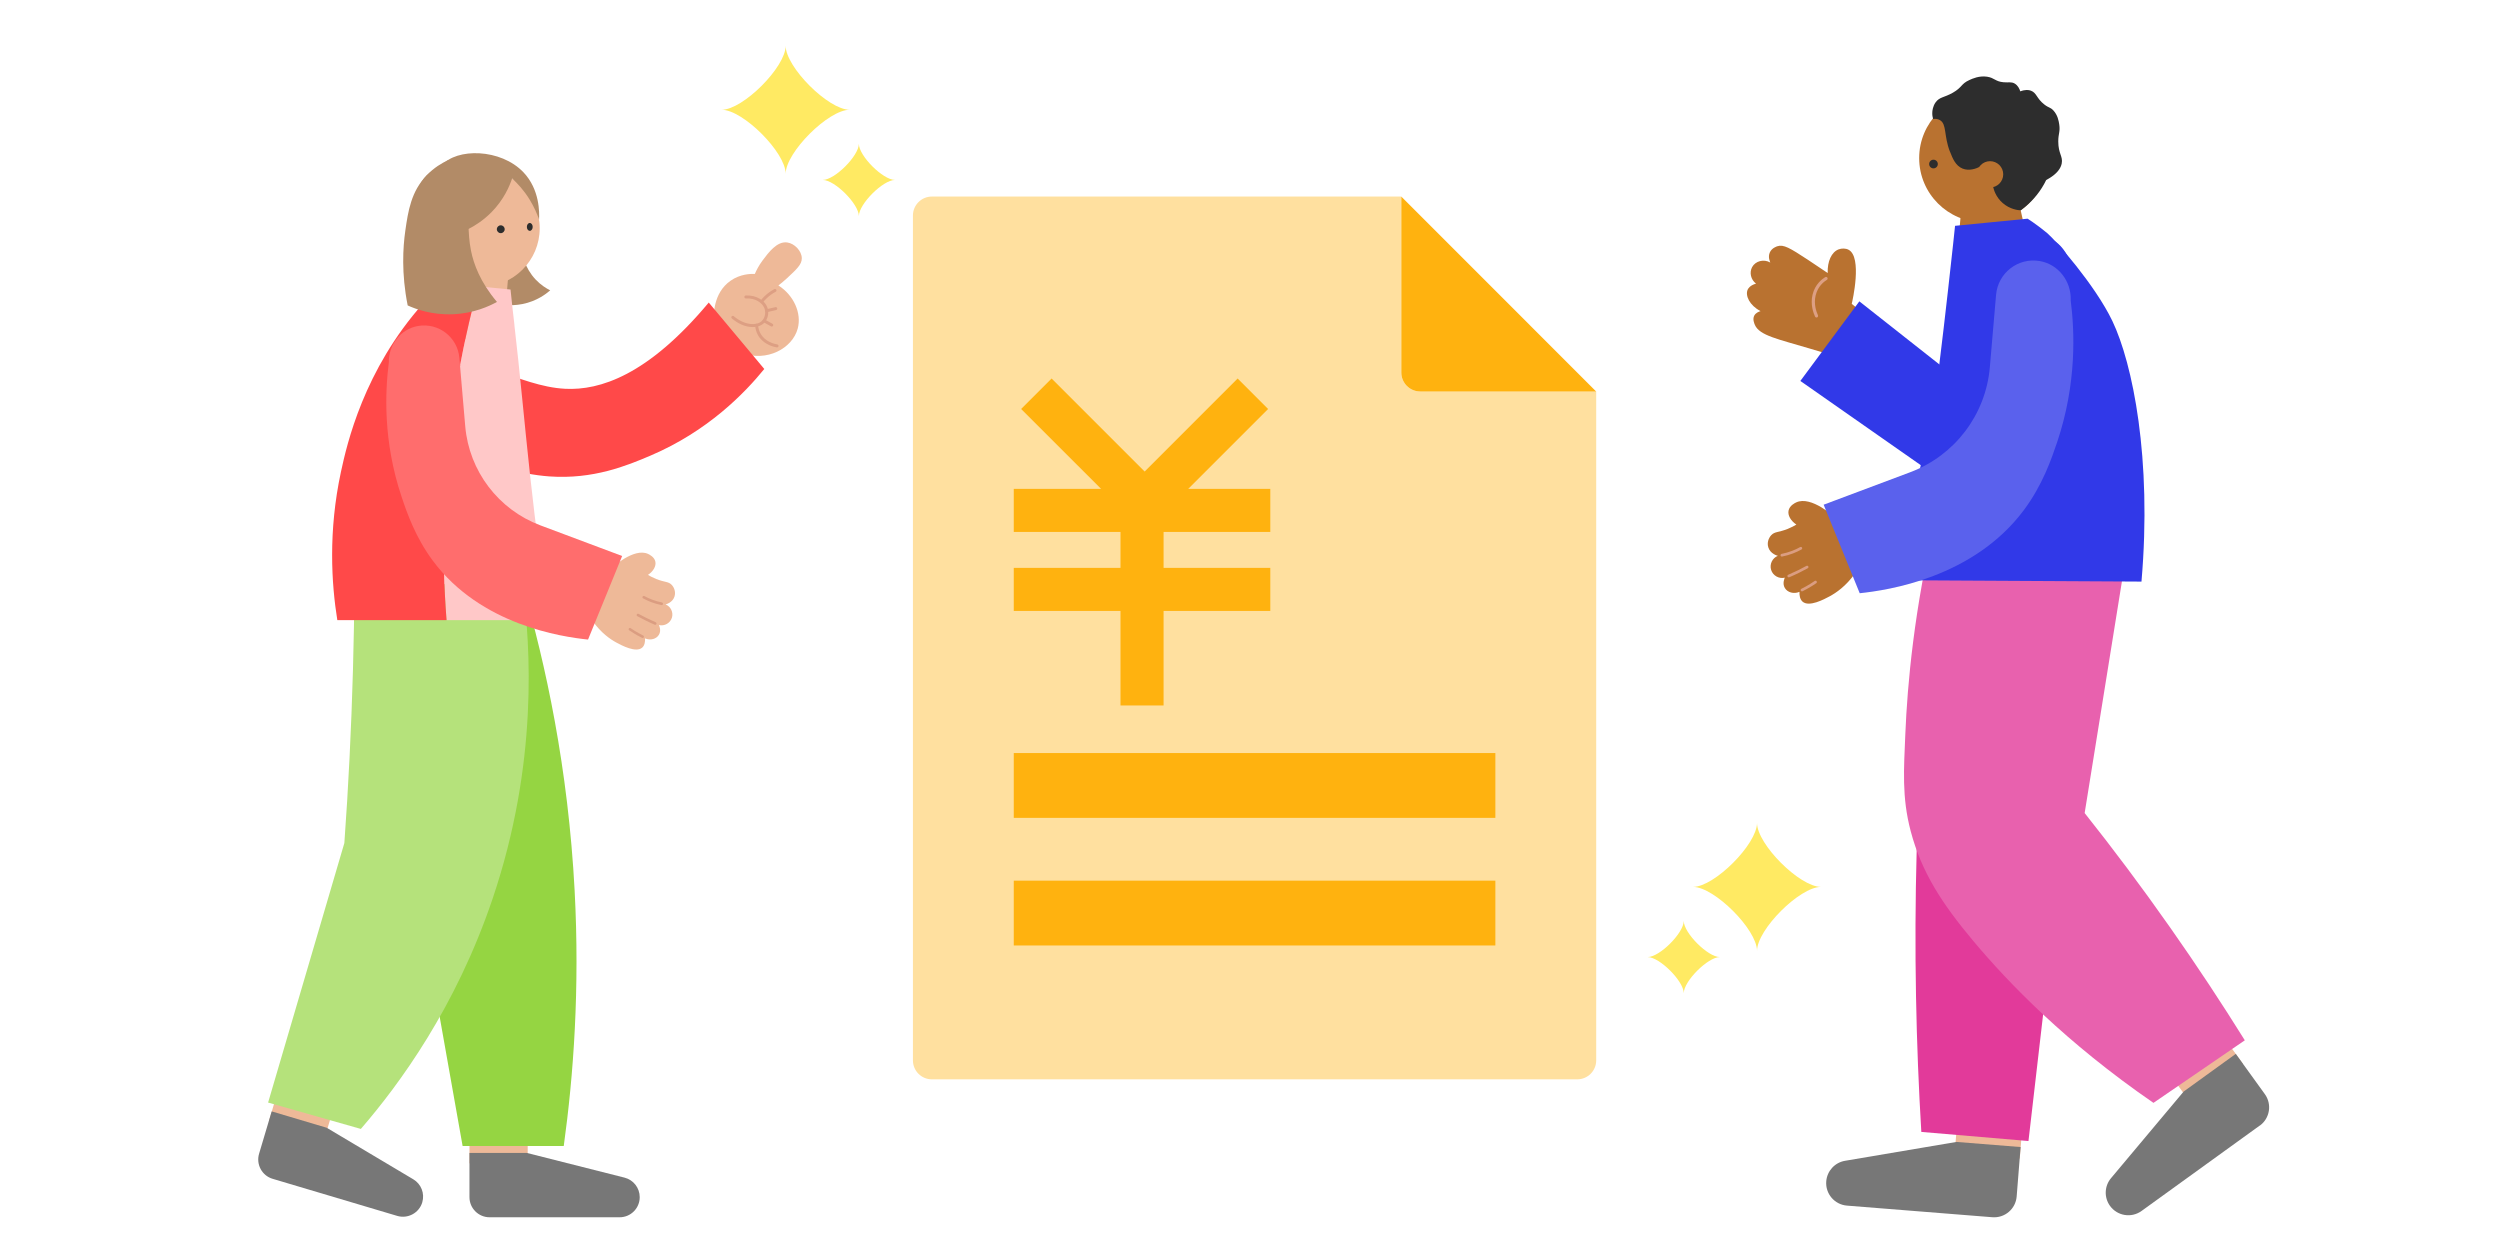 <svg width="210" height="105" viewBox="0 0 210 105" fill="none" xmlns="http://www.w3.org/2000/svg">
<mask id="mask0_11981_253216" style="mask-type:luminance" maskUnits="userSpaceOnUse" x="0" y="0" width="210" height="105">
<path d="M210 0H0V105H210V0Z" fill="white"/>
</mask>
<g mask="url(#mask0_11981_253216)">
<path d="M170.288 89.48L164.82 89.043L164.194 96.883L169.661 97.32L170.288 89.48Z" fill="#EEB998"/>
<path d="M167.355 102.247L155.145 101.272C154.1 101.187 153.32 100.272 153.405 99.227C153.475 98.362 154.125 97.652 154.98 97.507C158.1 96.977 161.22 96.452 164.34 95.922L169.73 96.352L169.4 100.507C169.315 101.552 168.4 102.332 167.355 102.247Z" fill="#777777"/>
<path fill-rule="evenodd" clip-rule="evenodd" d="M170.386 95.846C167.386 95.591 164.386 95.336 161.391 95.081C160.951 87.766 160.771 79.846 161.001 71.396C161.286 60.841 162.166 51.111 163.356 42.336C168.316 43.676 173.271 45.016 178.231 46.356C176.521 55.036 174.816 63.716 173.106 72.396C172.201 80.211 171.296 88.031 170.391 95.846H170.386Z" fill="#E23A9A"/>
<path d="M183.794 82.976L179.348 86.188L183.953 92.563L188.399 89.352L183.794 82.976Z" fill="#EEB998"/>
<path d="M189.821 94.545L179.891 101.72C179.041 102.335 177.856 102.145 177.241 101.295C176.731 100.59 176.766 99.63 177.326 98.965C179.361 96.54 181.391 94.115 183.426 91.69L187.806 88.525L190.246 91.905C190.861 92.755 190.671 93.94 189.821 94.555V94.545Z" fill="#777777"/>
<path fill-rule="evenodd" clip-rule="evenodd" d="M188.571 87.381C186.011 89.136 183.451 90.886 180.891 92.641C173.511 87.561 168.691 82.536 165.781 79.071C163.101 75.876 161.406 73.246 160.501 69.826C159.736 66.936 159.931 64.571 160.046 61.696C160.221 57.421 160.786 51.206 162.591 43.516C167.971 44.276 173.351 45.036 178.731 45.796C177.526 53.296 176.321 60.796 175.111 68.296C177.471 71.266 179.876 74.466 182.286 77.901C184.566 81.146 186.651 84.316 188.561 87.381H188.571Z" fill="#E861AE"/>
<path d="M170.966 23.143L164.211 23.798L164.756 17.418L169.736 17.663L170.966 23.143Z" fill="#B97230"/>
<path d="M166.601 18.671C169.578 18.671 171.991 16.257 171.991 13.281C171.991 10.304 169.578 7.891 166.601 7.891C163.624 7.891 161.211 10.304 161.211 13.281C161.211 16.257 163.624 18.671 166.601 18.671Z" fill="#B97230"/>
<path d="M163.8 12.754C163.265 11.394 163.545 10.419 162.945 10.084C162.745 9.969 162.525 9.974 162.38 9.994C162.34 9.864 162.295 9.649 162.315 9.394C162.32 9.314 162.355 8.924 162.59 8.599C162.925 8.134 163.3 8.209 164.045 7.784C164.84 7.329 164.705 7.054 165.425 6.724C165.69 6.604 166.25 6.344 166.92 6.444C167.545 6.539 167.595 6.849 168.3 6.909C168.735 6.949 168.95 6.854 169.235 7.019C169.505 7.179 169.635 7.459 169.705 7.674C170.135 7.509 170.42 7.549 170.6 7.619C171.085 7.799 171.065 8.264 171.72 8.774C172.115 9.084 172.22 8.994 172.485 9.279C172.85 9.674 172.93 10.159 172.975 10.444C173.07 11.079 172.895 11.199 172.895 11.884C172.895 12.919 173.3 13.129 173.185 13.729C173.115 14.094 172.845 14.609 171.88 15.124C171.78 15.334 171.66 15.549 171.52 15.774C170.97 16.649 170.3 17.259 169.745 17.669C169.535 17.659 168.84 17.594 168.22 17.049C167.645 16.544 167.48 15.934 167.43 15.719C167.04 15.159 166.65 14.599 166.255 14.034C166 14.154 165.41 14.389 164.85 14.159C164.265 13.919 164.025 13.314 163.805 12.754H163.8Z" fill="#2D2D2D"/>
<path d="M167.166 15.749C167.776 15.749 168.271 15.254 168.271 14.644C168.271 14.034 167.776 13.539 167.166 13.539C166.555 13.539 166.061 14.034 166.061 14.644C166.061 15.254 166.555 15.749 167.166 15.749Z" fill="#B97230"/>
<path d="M162.412 14.144C162.613 14.144 162.777 13.981 162.777 13.779C162.777 13.578 162.613 13.414 162.412 13.414C162.21 13.414 162.047 13.578 162.047 13.779C162.047 13.981 162.21 14.144 162.412 14.144Z" fill="#2D2D2D"/>
<path d="M155.546 25.525C155.601 25.3 156.456 21.58 155.271 20.975C155.041 20.855 154.711 20.845 154.436 20.95C153.851 21.175 153.491 21.955 153.526 22.935C153.056 22.615 152.496 22.24 151.861 21.82C150.336 20.82 149.821 20.515 149.296 20.685C149.221 20.71 148.826 20.835 148.661 21.215C148.496 21.595 148.671 21.975 148.706 22.055C148.151 21.73 147.451 21.93 147.176 22.44C146.936 22.885 147.061 23.485 147.506 23.825C146.981 23.97 146.836 24.265 146.806 24.325C146.581 24.82 146.956 25.65 147.886 26.135C147.766 26.17 147.486 26.265 147.356 26.515C147.201 26.815 147.356 27.16 147.411 27.295C147.801 28.185 149.341 28.48 152.041 29.285C152.546 29.435 153.051 29.585 153.561 29.74C154.546 28.59 155.536 27.44 156.521 26.295L155.541 25.525H155.546Z" fill="#B97230"/>
<path d="M152.671 26.645C152.671 26.645 152.656 26.655 152.646 26.66C152.576 26.69 152.496 26.66 152.466 26.595C152.336 26.32 152.051 25.585 152.256 24.745C152.466 23.87 153.071 23.43 153.316 23.28C153.381 23.24 153.466 23.26 153.501 23.325C153.541 23.39 153.521 23.475 153.456 23.51C153.236 23.64 152.706 24.03 152.516 24.805C152.331 25.56 152.591 26.225 152.706 26.475C152.736 26.535 152.716 26.605 152.666 26.64L152.671 26.645Z" fill="#DD9F83"/>
<path d="M169.445 35.764L156.185 25.314L151.23 32L165.065 41.675C166.695 42.815 168.94 42.45 170.125 40.855C171.31 39.255 171.01 37.005 169.445 35.77V35.764Z" fill="#3139E8"/>
<path d="M171.504 19.755C169.794 19.335 168.059 20.355 167.589 22.05L163.564 36.64C163.074 38.41 164.144 40.23 165.929 40.665L166.769 40.87C168.549 41.305 170.339 40.185 170.729 38.39L173.909 23.595C174.279 21.875 173.214 20.17 171.504 19.75V19.755Z" fill="#3139E8"/>
<path d="M172.009 19.619C171.609 19.284 171.194 18.979 171.194 18.979C170.914 18.769 170.619 18.564 170.319 18.369C168.289 18.569 166.259 18.769 164.224 18.969C164.184 19.329 164.124 19.894 164.054 20.579C163.484 25.849 162.959 30.199 162.839 31.134C162.134 36.649 160.149 44.159 158.859 48.734C165.869 48.774 172.874 48.814 179.884 48.854C180.779 38.514 179.144 30.534 177.439 26.964C175.989 23.929 172.604 20.119 172.009 19.624V19.619Z" fill="#3139E8"/>
<path d="M154.29 43.589C154.125 43.434 152.14 41.604 150.875 42.204C150.77 42.254 150.33 42.464 150.24 42.884C150.155 43.279 150.415 43.744 150.895 44.064C150.74 44.159 150.49 44.299 150.165 44.429C149.4 44.734 149.08 44.639 148.785 44.954C148.565 45.189 148.41 45.589 148.54 45.984C148.715 46.534 149.305 46.679 149.34 46.689C148.875 46.874 148.625 47.399 148.775 47.874C148.925 48.354 149.435 48.644 149.925 48.524C149.91 48.559 149.695 49.004 149.925 49.389C150.14 49.759 150.67 49.924 151.155 49.714C151.145 50.004 151.19 50.334 151.41 50.534C151.96 51.024 153.23 50.339 153.695 50.089C154.22 49.804 155.055 49.249 155.815 48.174C155.31 46.649 154.8 45.124 154.295 43.594L154.29 43.589Z" fill="#B97230"/>
<path d="M149.566 46.675C149.566 46.675 149.566 46.665 149.566 46.66C149.556 46.595 149.596 46.535 149.656 46.525C149.951 46.465 150.246 46.385 150.526 46.275C150.761 46.185 150.996 46.08 151.216 45.955C151.271 45.925 151.341 45.945 151.371 46C151.401 46.055 151.381 46.125 151.326 46.155C151.096 46.285 150.851 46.395 150.606 46.49C150.311 46.6 150.006 46.69 149.701 46.75C149.641 46.76 149.586 46.73 149.571 46.675H149.566Z" fill="#DB9D81"/>
<path d="M150.147 48.423C150.127 48.368 150.157 48.303 150.212 48.279C150.492 48.158 150.767 48.029 151.042 47.898C151.277 47.783 151.512 47.658 151.742 47.533C151.797 47.504 151.867 47.523 151.897 47.578C151.927 47.633 151.907 47.703 151.852 47.733C151.617 47.864 151.382 47.983 151.142 48.103C150.867 48.239 150.582 48.368 150.302 48.489C150.242 48.514 150.177 48.489 150.152 48.428C150.152 48.428 150.152 48.423 150.152 48.419L150.147 48.423Z" fill="#DB9D81"/>
<path d="M151.261 49.598C151.241 49.543 151.266 49.483 151.321 49.458C151.571 49.333 151.821 49.193 152.056 49.048C152.191 48.963 152.316 48.883 152.436 48.798C152.491 48.763 152.561 48.773 152.596 48.828C152.631 48.883 152.621 48.953 152.566 48.988C152.441 49.073 152.311 49.158 152.176 49.243C151.931 49.393 151.676 49.533 151.421 49.663C151.366 49.693 151.296 49.668 151.266 49.613C151.266 49.613 151.266 49.603 151.261 49.598Z" fill="#DB9D81"/>
<path d="M173.941 25.195C173.986 23.62 172.901 22.201 171.351 21.93C169.501 21.61 167.831 22.941 167.671 24.756L167.146 30.855C166.801 34.836 164.201 38.261 160.461 39.666L153.186 42.395L156.216 49.831C158.566 49.586 165.761 48.535 170.006 42.846C171.576 40.74 172.321 38.56 172.806 37.126C174.466 32.175 174.266 27.8 173.936 25.206L173.941 25.195Z" fill="#5A61ED"/>
<path d="M117.711 16.51H78.281C77.4 16.51 76.686 17.225 76.686 18.105V89.07C76.686 89.955 77.4 90.665 78.281 90.665H132.486C133.371 90.665 134.081 89.95 134.081 89.07V32.885H119.306C118.421 32.885 117.711 32.17 117.711 31.29V16.51Z" fill="#FFE09F"/>
<path d="M119.306 32.891H134.081L117.711 16.516V31.291C117.711 32.176 118.426 32.886 119.306 32.886V32.891Z" fill="#FFB20F"/>
<path d="M125.611 63.256H85.156V68.701H125.611V63.256Z" fill="#FFB20F"/>
<path d="M125.611 73.975H85.156V79.42H125.611V73.975Z" fill="#FFB20F"/>
<path d="M106.706 44.685V41.065H99.811L106.521 34.355L103.961 31.795L96.151 39.61L88.336 31.795L85.776 34.355L92.491 41.065H85.156V44.685H94.121V47.7H85.156V51.32H94.121V59.26H97.741V51.32H106.706V47.7H97.741V44.685H106.706Z" fill="#FFB20F"/>
<path d="M59.971 26.686C59.961 26.556 59.871 24.631 61.361 23.586C62.186 23.006 63.066 22.996 63.406 23.011C63.531 22.721 63.731 22.316 64.051 21.886C64.551 21.216 65.266 20.246 66.126 20.366C66.746 20.451 67.341 21.086 67.351 21.681C67.366 22.206 66.926 22.611 66.091 23.386C65.816 23.641 65.566 23.841 65.386 23.976C66.706 24.826 67.346 26.331 67.011 27.591C66.566 29.266 64.416 30.431 62.306 29.651L59.971 26.681V26.686Z" fill="#EEB998"/>
<path d="M61.462 26.73C61.462 26.73 61.472 26.74 61.477 26.75C62.502 27.625 63.647 27.64 64.167 27.145C64.462 26.865 64.597 26.395 64.502 25.975C64.342 25.265 63.542 24.77 62.647 24.82C62.577 24.82 62.527 24.885 62.527 24.95C62.527 25.02 62.592 25.07 62.657 25.07C63.432 25.025 64.122 25.44 64.252 26.03C64.327 26.36 64.222 26.745 63.992 26.965C63.567 27.375 62.542 27.335 61.637 26.56C61.582 26.515 61.507 26.52 61.462 26.575C61.422 26.62 61.422 26.69 61.462 26.735V26.73Z" fill="#DD9F83"/>
<path d="M63.91 25.374C63.91 25.374 63.92 25.389 63.93 25.394C63.985 25.439 64.065 25.429 64.105 25.374C64.2 25.259 64.305 25.144 64.415 25.044C64.635 24.834 64.885 24.654 65.16 24.509C65.22 24.474 65.245 24.399 65.21 24.339C65.175 24.279 65.1 24.254 65.04 24.289C64.75 24.444 64.48 24.639 64.245 24.859C64.13 24.969 64.015 25.089 63.915 25.214C63.875 25.259 63.88 25.324 63.915 25.369L63.91 25.374Z" fill="#DD9F83"/>
<path d="M63.825 28.386C64.295 28.981 65.02 29.146 65.25 29.181C65.32 29.191 65.385 29.146 65.395 29.076C65.405 29.006 65.36 28.941 65.29 28.931C65.055 28.891 64.26 28.716 63.875 28.001C63.76 27.791 63.695 27.561 63.68 27.311C63.68 27.241 63.615 27.191 63.545 27.196C63.475 27.196 63.425 27.261 63.43 27.331C63.45 27.616 63.525 27.886 63.655 28.126C63.705 28.221 63.765 28.311 63.825 28.386Z" fill="#DD9F83"/>
<path d="M64.296 26.18C64.326 26.215 64.376 26.235 64.421 26.225L65.191 26.045C65.261 26.03 65.301 25.96 65.286 25.895C65.271 25.825 65.201 25.785 65.136 25.8L64.366 25.98C64.296 25.995 64.256 26.065 64.271 26.13C64.271 26.15 64.281 26.165 64.296 26.18Z" fill="#DD9F83"/>
<path d="M64.087 27.03C64.087 27.03 64.112 27.055 64.126 27.06L64.767 27.415C64.827 27.45 64.901 27.425 64.936 27.365C64.972 27.305 64.947 27.23 64.887 27.195L64.246 26.84C64.186 26.805 64.112 26.83 64.077 26.89C64.052 26.935 64.056 26.99 64.087 27.03Z" fill="#DD9F83"/>
<path d="M59.535 25.414C54.41 31.554 50.365 32.799 47.49 32.659C43.435 32.459 39.895 29.414 37.125 31.239C37.03 31.304 35.55 32.309 35.505 33.774C35.425 36.699 41.14 39.659 46.145 40.019C49.825 40.284 52.665 39.114 54.635 38.274C59.47 36.214 62.555 33.019 64.2 30.994C62.645 29.134 61.09 27.274 59.535 25.414Z" fill="#FF4949"/>
<path d="M39.436 97.725H44.326V90.855H39.436V97.725Z" fill="#EEB998"/>
<path d="M41.126 102.251H52.046C52.981 102.251 53.736 101.496 53.736 100.561C53.736 99.786 53.211 99.111 52.461 98.921C49.725 98.231 46.991 97.536 44.256 96.846H39.435V100.561C39.435 101.496 40.191 102.251 41.126 102.251Z" fill="#777777"/>
<path d="M43.786 20.845C43.846 21.325 44.056 22.49 45.001 23.49C45.426 23.935 45.871 24.215 46.216 24.39C45.866 24.695 45.076 25.305 43.881 25.54C42.821 25.75 41.956 25.57 41.516 25.445C42.271 23.91 43.031 22.375 43.786 20.84V20.845Z" fill="#B28B67"/>
<path d="M36.27 28.506H42.249L42.67 23.426H37.959L36.27 28.506Z" fill="#EEB998"/>
<path d="M40.421 24.084C43.135 24.084 45.336 21.883 45.336 19.169C45.336 16.454 43.135 14.254 40.421 14.254C37.706 14.254 35.506 16.454 35.506 19.169C35.506 21.883 37.706 24.084 40.421 24.084Z" fill="#EEB998"/>
<path d="M41.247 17.865C42.322 16.785 42.807 15.625 43.017 14.99C43.452 15.39 44.002 15.97 44.492 16.77C44.872 17.39 45.117 17.97 45.282 18.445C45.312 17.875 45.347 15.925 43.977 14.48C42.057 12.455 38.337 12.43 37.127 13.885C37.037 13.99 36.977 14.09 36.927 14.175C36.782 14.2 36.582 14.25 36.367 14.355C34.897 15.09 34.582 17.58 34.847 19.155C35.287 21.785 37.547 23.175 37.962 23.42C37.907 23.17 37.842 22.905 37.762 22.63C37.632 22.19 37.482 21.8 37.327 21.45C37.537 20.89 37.742 20.335 37.952 19.775C38.607 19.595 39.992 19.12 41.247 17.86V17.865Z" fill="#B28B67"/>
<path d="M37.204 21.459C37.759 21.459 38.209 21.009 38.209 20.454C38.209 19.899 37.759 19.449 37.204 19.449C36.649 19.449 36.199 19.899 36.199 20.454C36.199 21.009 36.649 21.459 37.204 21.459Z" fill="#EEB998"/>
<path d="M44.501 19.39C44.636 19.39 44.746 19.243 44.746 19.061C44.746 18.878 44.636 18.73 44.501 18.73C44.365 18.73 44.256 18.878 44.256 19.061C44.256 19.243 44.365 19.39 44.501 19.39Z" fill="#2D2D2D"/>
<path d="M42.064 19.586C42.247 19.586 42.394 19.438 42.394 19.256C42.394 19.073 42.247 18.926 42.064 18.926C41.882 18.926 41.734 19.073 41.734 19.256C41.734 19.438 41.882 19.586 42.064 19.586Z" fill="#2D2D2D"/>
<path d="M22.583 94.197L27.27 95.592L29.229 89.007L24.542 87.612L22.583 94.197Z" fill="#EEB998"/>
<path d="M22.901 99.02L33.366 102.135C34.261 102.4 35.206 101.89 35.471 100.995C35.691 100.25 35.381 99.456 34.716 99.061C32.291 97.615 29.866 96.175 27.441 94.731L22.822 93.356L21.762 96.915C21.497 97.811 22.006 98.755 22.901 99.02Z" fill="#777777"/>
<path fill-rule="evenodd" clip-rule="evenodd" d="M38.86 96.266H47.355C48.18 90.306 48.705 83.051 48.27 74.821C47.725 64.541 45.85 55.816 43.88 49.096H29.775C31.76 58.936 33.74 68.771 35.725 78.611C36.77 84.496 37.815 90.381 38.86 96.266Z" fill="#95D542"/>
<path fill-rule="evenodd" clip-rule="evenodd" d="M22.516 92.615C25.116 93.355 27.711 94.095 30.311 94.83C33.551 91.08 38.301 84.62 41.391 75.455C45.206 64.14 44.591 54.325 43.881 49.09H29.776C29.741 53.805 29.611 58.67 29.361 63.67C29.241 66.09 29.096 68.47 28.926 70.815C26.791 78.08 24.656 85.35 22.521 92.615H22.516Z" fill="#B5E27B"/>
<path d="M43.215 27.315C43.095 26.31 42.985 25.315 42.885 24.32C41.98 24.23 41.07 24.14 40.165 24.055C38.77 29.195 37.525 35.725 37.3 43.335C37.21 46.46 37.3 49.39 37.51 52.09H46.315C44.8 45.15 44.105 34.925 43.21 27.315H43.215Z" fill="#FFC8C8"/>
<path d="M37.3 43.336C37.52 35.726 38.77 29.196 40.165 24.056C39.185 23.961 38.205 23.861 37.22 23.766C36.805 24.156 36.22 24.731 35.56 25.471C30.56 31.071 29.145 37.291 28.64 39.631C27.56 44.656 27.845 49.031 28.335 52.091H37.51C37.3 49.386 37.21 46.461 37.3 43.336Z" fill="#FF4949"/>
<path d="M37.61 13.466C37.14 13.686 36.465 14.071 35.83 14.736C34.54 16.091 34.285 17.701 34.045 19.391C33.85 20.766 33.705 22.956 34.245 25.656C34.915 25.961 36.275 26.471 38.045 26.396C39.8 26.326 41.1 25.716 41.745 25.361C40.325 23.681 39.79 22.171 39.565 21.066C39.235 19.416 39.495 18.411 38.96 16.486C38.585 15.146 38.03 14.121 37.615 13.461L37.61 13.466Z" fill="#B28B67"/>
<path d="M51.225 47.84C51.38 47.695 53.26 45.965 54.45 46.535C54.55 46.585 54.965 46.78 55.05 47.175C55.13 47.55 54.885 47.985 54.43 48.29C54.575 48.38 54.81 48.51 55.12 48.635C55.845 48.925 56.145 48.835 56.425 49.13C56.635 49.35 56.775 49.73 56.66 50.105C56.495 50.625 55.94 50.765 55.905 50.77C56.345 50.945 56.58 51.44 56.44 51.89C56.295 52.345 55.82 52.615 55.35 52.505C55.365 52.54 55.57 52.955 55.35 53.32C55.145 53.67 54.645 53.825 54.185 53.625C54.195 53.9 54.155 54.215 53.945 54.4C53.425 54.86 52.225 54.215 51.785 53.98C51.285 53.71 50.5 53.185 49.785 52.17C50.265 50.73 50.745 49.285 51.22 47.845L51.225 47.84Z" fill="#EEB998"/>
<path d="M55.689 50.751C55.689 50.751 55.689 50.741 55.689 50.736C55.699 50.676 55.664 50.621 55.604 50.606C55.324 50.551 55.049 50.471 54.784 50.371C54.559 50.286 54.339 50.186 54.129 50.071C54.074 50.041 54.009 50.061 53.979 50.116C53.949 50.171 53.969 50.236 54.024 50.266C54.244 50.386 54.474 50.491 54.704 50.581C54.979 50.686 55.269 50.766 55.559 50.826C55.614 50.836 55.669 50.806 55.684 50.751H55.689Z" fill="#DB9D81"/>
<path d="M55.141 52.405C55.16 52.35 55.13 52.295 55.081 52.27C54.816 52.155 54.556 52.035 54.3 51.91C54.081 51.8 53.855 51.685 53.641 51.565C53.586 51.535 53.52 51.555 53.49 51.61C53.461 51.665 53.48 51.73 53.535 51.76C53.755 51.88 53.98 52 54.206 52.11C54.465 52.24 54.73 52.36 54.995 52.475C55.05 52.5 55.115 52.475 55.141 52.42C55.141 52.42 55.141 52.415 55.141 52.41V52.405Z" fill="#DB9D81"/>
<path d="M54.084 53.515C54.099 53.465 54.079 53.405 54.029 53.385C53.794 53.265 53.559 53.135 53.334 53C53.209 52.92 53.089 52.845 52.974 52.765C52.924 52.73 52.854 52.745 52.824 52.795C52.789 52.845 52.804 52.915 52.854 52.945C52.969 53.025 53.094 53.105 53.224 53.185C53.454 53.33 53.694 53.46 53.939 53.58C53.994 53.605 54.059 53.58 54.084 53.53C54.084 53.53 54.084 53.52 54.089 53.515H54.084Z" fill="#DB9D81"/>
<path d="M32.665 30.469C32.62 28.984 33.645 27.639 35.11 27.384C36.855 27.084 38.435 28.339 38.585 30.049L39.08 35.809C39.405 39.569 41.86 42.804 45.39 44.129L52.26 46.704L49.395 53.724C47.175 53.494 40.38 52.499 36.375 47.124C34.895 45.139 34.185 43.079 33.73 41.719C32.165 37.044 32.35 32.914 32.66 30.464L32.665 30.469Z" fill="#FF6D6D"/>
<path d="M65.996 14.596C65.996 12.806 62.411 9.221 60.621 9.221C62.411 9.221 65.996 5.636 65.996 3.846C65.996 5.636 69.581 9.221 71.371 9.221C69.581 9.221 65.996 12.806 65.996 14.596Z" fill="#FFEA63"/>
<path d="M72.144 18.15C72.144 17.14 70.119 15.115 69.109 15.115C70.119 15.115 72.144 13.09 72.144 12.08C72.144 13.09 74.169 15.115 75.179 15.115C74.169 15.115 72.144 17.14 72.144 18.15Z" fill="#FFEA63"/>
<path d="M147.59 79.875C147.59 78.085 144.005 74.5 142.215 74.5C144.005 74.5 147.59 70.915 147.59 69.125C147.59 70.915 151.175 74.5 152.965 74.5C151.175 74.5 147.59 78.085 147.59 79.875Z" fill="#FFEA63"/>
<path d="M138.4 80.394C139.41 80.394 141.435 78.369 141.435 77.359C141.435 78.369 143.46 80.394 144.47 80.394C143.46 80.394 141.435 82.419 141.435 83.429C141.435 82.419 139.41 80.394 138.4 80.394Z" fill="#FFEA63"/>
</g>
</svg>
